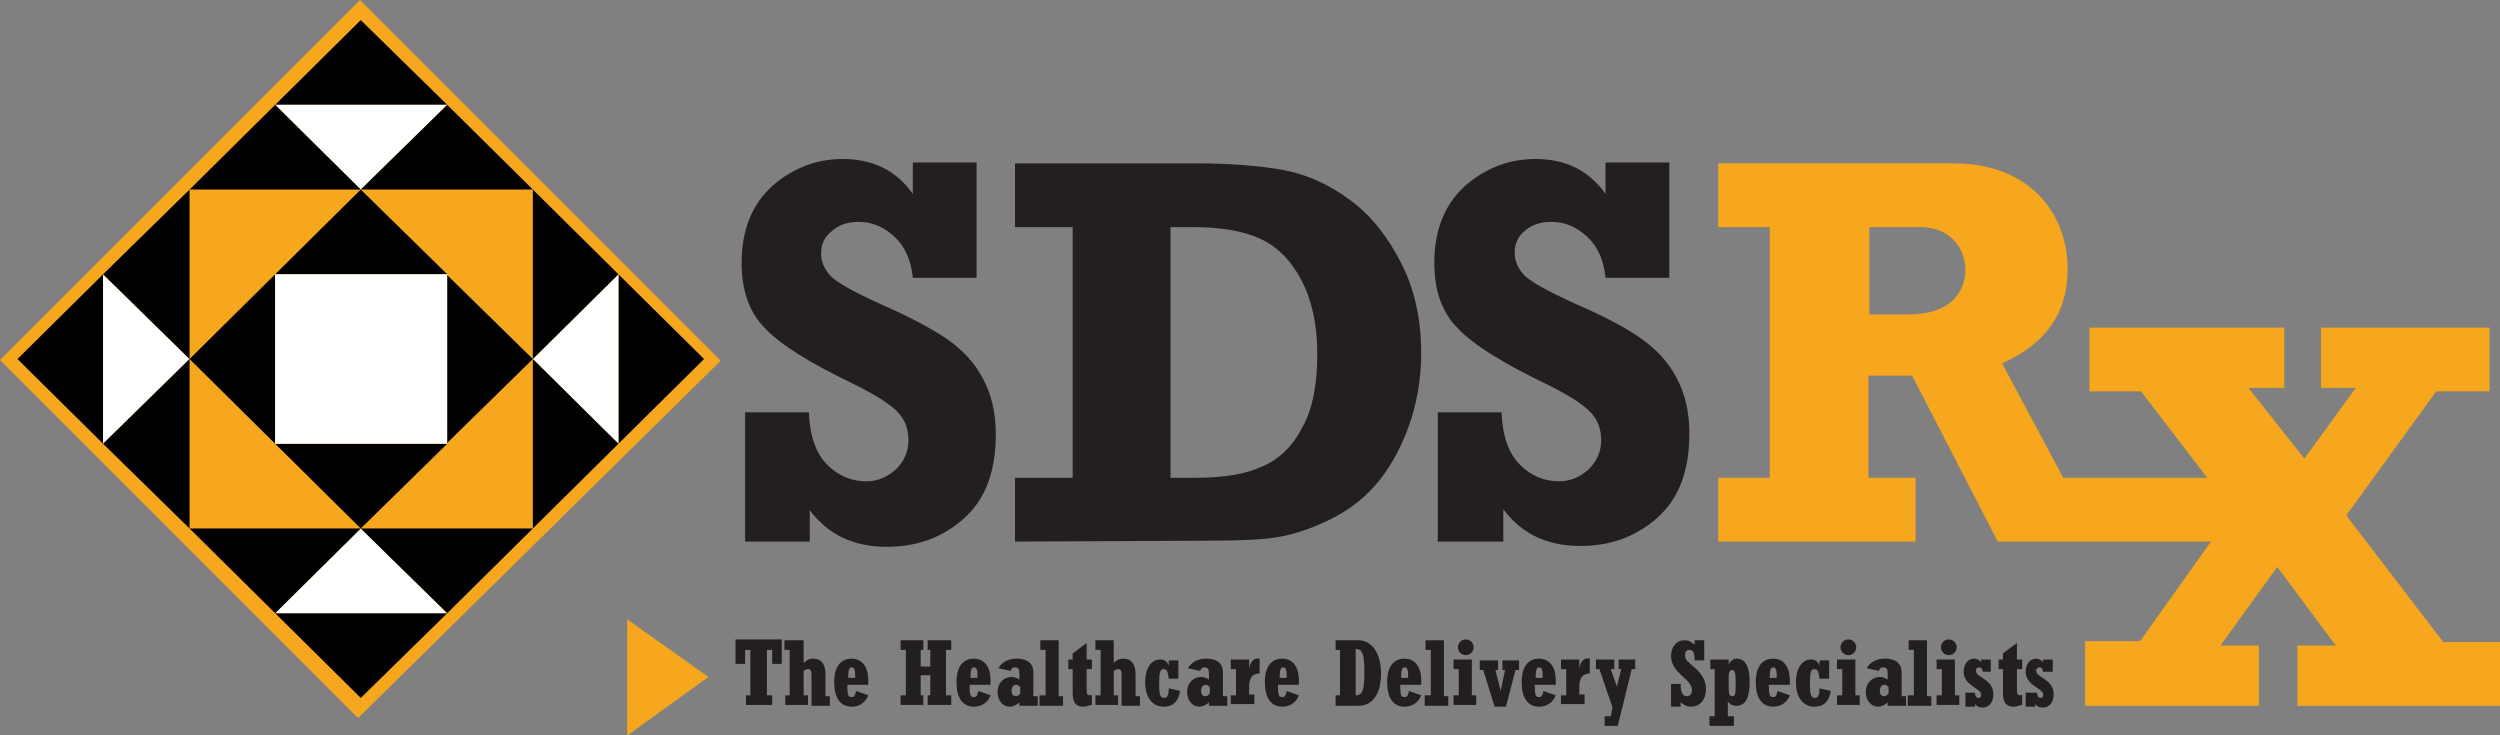 <?xml version="1.0" encoding="utf-8"?>
<!-- Generator: Adobe Illustrator 24.0.0, SVG Export Plug-In . SVG Version: 6.00 Build 0)  -->
<svg version="1.1" id="Layer_1" xmlns="http://www.w3.org/2000/svg" xmlns:xlink="http://www.w3.org/1999/xlink" x="0px" y="0px"
	 viewBox="0 0 286.2 84.2" style="enable-background:new 0 0 286.2 84.2;" xml:space="preserve">
<rect x="0" y="0" width="286.2" height="84.2" fill="#808080" stroke="none"/>
<style type="text/css">
	.Arched_x0020_Green{fill:url(#SVGID_1_);stroke:#FFFFFF;stroke-width:0.25;stroke-miterlimit:1;}
	.st0{fill:#F6A71D;}
	.st1{fill:#231F20;}
	.st2{fill:none;}
	.st3{fill:#FFFFFF;}
</style>
<linearGradient id="SVGID_1_" gradientUnits="userSpaceOnUse" x1="-130.753" y1="579.083" x2="-130.046" y2="578.376">
	<stop  offset="0" style="stop-color:#20AC4B"/>
	<stop  offset="0.983" style="stop-color:#19361A"/>
</linearGradient>
<polygon class="st0" points="41,82.2 0,41.2 41.2,0 82.5,41.3 "/>
<path class="st1" d="M85.3,62V47.2h7.3c0.1,2.7,0.8,4.7,2.1,6c1.3,1.3,2.8,1.9,4.5,1.9c1.3,0,2.4-0.5,3.4-1.4c0.9-0.9,1.4-2,1.4-3.3
	c0-1.3-0.4-2.4-1.3-3.3c-0.9-0.9-2.5-1.9-4.9-3.1c-5-2.4-8.4-4.5-10.2-6.4c-1.8-1.8-2.7-4.3-2.7-7.5c0-3.8,1.2-6.7,3.5-8.8
	c2.4-2.1,5.1-3.1,8.1-3.1c3.4,0,6.1,1.3,8,4v-3.6h7.3v13.2h-7.3c-0.2-2-0.9-3.6-2.1-4.7c-1.2-1.1-2.5-1.7-4.1-1.7
	c-1.2,0-2.2,0.3-3,1C94.4,27.1,94,27.9,94,29c0,0.9,0.3,1.7,1,2.5c0.7,0.8,2.7,1.9,6,3.4c3.2,1.4,5.6,2.7,7.4,3.9
	c1.7,1.2,3.1,2.6,4.1,4.5c1,1.8,1.5,4,1.5,6.4c0,4.3-1.2,7.5-3.7,9.7c-2.5,2.2-5.4,3.2-8.8,3.2c-3.8,0-6.7-1.4-8.8-4.2V62"/>
<path class="st1" d="M116.2,62v-7.3h6.6V26h-6.6v-7.3h20.5c4.3,0,7.8,0.3,10.4,0.8c2.6,0.5,5.2,1.7,7.6,3.5c2.4,1.8,4.3,4.3,5.8,7.3
	c1.5,3,2.2,6.4,2.2,10.1c0,3-0.5,5.9-1.5,8.6c-1,2.7-2.3,4.9-3.8,6.6c-1.5,1.7-3.3,3-5.4,4c-2.1,1-4,1.6-5.8,1.9
	c-1.8,0.3-4.5,0.4-8.1,0.4 M134,54.7h2.7c3.3,0,5.9-0.4,7.8-1.3c1.9-0.8,3.5-2.3,4.6-4.5c1.2-2.1,1.7-5,1.7-8.4
	c0-3.3-0.6-6.1-1.8-8.4c-1.2-2.3-2.8-3.9-4.8-4.8c-2-0.9-4.6-1.3-7.6-1.3H134V54.7z"/>
<path class="st1" d="M164.6,62V47.2h7.3c0.1,2.7,0.8,4.7,2.1,6c1.3,1.3,2.8,1.9,4.5,1.9c1.3,0,2.4-0.5,3.4-1.4
	c0.9-0.9,1.4-2,1.4-3.3c0-1.3-0.4-2.4-1.3-3.3c-0.9-0.9-2.5-1.9-4.9-3.1c-5-2.4-8.4-4.5-10.2-6.4c-1.8-1.8-2.7-4.3-2.7-7.5
	c0-3.8,1.2-6.7,3.5-8.8c2.4-2.1,5.1-3.1,8.1-3.1c3.4,0,6.1,1.3,8,4v-3.6h7.3v13.2h-7.3c-0.2-2-0.9-3.6-2.1-4.7
	c-1.2-1.1-2.5-1.7-4.1-1.7c-1.2,0-2.2,0.3-3,1c-0.8,0.6-1.2,1.5-1.2,2.5c0,0.9,0.3,1.7,1,2.5c0.7,0.8,2.7,1.9,6,3.4
	c3.2,1.4,5.7,2.7,7.4,3.9c1.7,1.2,3.1,2.6,4.1,4.5c1,1.8,1.5,4,1.5,6.4c0,4.3-1.2,7.5-3.7,9.7c-2.5,2.2-5.4,3.2-8.8,3.2
	c-3.8,0-6.7-1.4-8.8-4.2V62"/>
<path class="st0" d="M260.9,62h-32.2l-9.8-19h-5v11.7h5.4V62h-22.6v-7.3h5.9V26h-5.9v-7.3h27c8.4,0,13,5.5,13,12.1
	c0,5-2.4,8.5-7.5,10.8l7,13.1h24.6V62z M218.5,36c5,0,6.5-2.8,6.5-5.1c0-1.8-1.1-4.9-5.3-4.9H214v10H218.5z"/>
<g>
	<path class="st0" d="M238.7,73.4h6.3l10.6-14.9l-10.5-13.7h-5.9v-7.3h22.3v6.9h-4.1l6.4,8.1l5.9-8.1h-4v-6.9h19.3v7.3h-6.1
		l-10.3,14.2l11.1,14.5h6.5v7.3H263v-6.9h4.4l-6.7-9l-6.5,9h4.4v6.9h-19.9V73.4z"/>
</g>
<path class="st0" d="M9.5,40.6"/>
<g>
	<g>
		<path d="M8.9,40.6"/>
		<path d="M76.4,63.6"/>
	</g>
</g>
<g>
	<polygon class="st2" points="41.4,79.7 2.4,41.1 41.6,2.4 80.6,41 	"/>
	<polyline class="st2" points="41.3,2.3 51.2,12 31.5,12 	"/>
	<polyline class="st2" points="41.3,21.7 51.2,12 31.5,12 	"/>
	<polyline class="st2" points="51.2,12 61,21.7 41.3,21.7 	"/>
	<polyline class="st2" points="31.5,12 41.3,21.7 21.7,21.7 	"/>
	<polyline class="st2" points="41.3,21.7 51.2,31.4 31.5,31.4 	"/>
	<polyline class="st2" points="41.3,79.9 51.2,70.2 31.5,70.2 	"/>
	<polyline class="st2" points="41.3,60.5 51.2,70.2 31.5,70.2 	"/>
	<polyline class="st2" points="51.2,70.2 61,60.5 41.3,60.5 	"/>
	<polyline class="st2" points="31.5,70.2 41.3,60.5 21.7,60.5 	"/>
	<polyline class="st2" points="41.3,60.5 51.2,50.8 31.5,50.8 	"/>
	<polyline class="st2" points="2,41.1 11.8,31.4 11.8,50.8 	"/>
	<polyline class="st2" points="21.7,41.1 11.8,31.4 11.8,50.8 	"/>
	<polyline class="st2" points="11.8,31.4 21.7,21.7 21.7,41.1 	"/>
	<polyline class="st2" points="11.8,50.8 21.7,41.1 21.7,60.5 	"/>
	<polyline class="st2" points="21.7,41.1 31.5,31.4 31.5,50.8 	"/>
	<polyline class="st2" points="80.6,41.1 70.8,50.8 70.8,31.4 	"/>
	<polyline class="st2" points="61,41.1 70.8,50.8 70.8,31.4 	"/>
	<polyline class="st2" points="70.8,50.8 61,60.5 61,41.1 	"/>
	<polyline class="st2" points="70.8,31.4 61,41.1 61,21.7 	"/>
	<polyline class="st2" points="61,41.1 51.1,50.8 51.1,31.4 	"/>
	<rect x="31.5" y="31.4" class="st2" width="19.7" height="19.4"/>
</g>
<g>
	<polygon class="st0" points="41.4,79.7 2.4,41.1 41.6,2.4 80.6,41 	"/>
	<polyline points="41.3,2.3 51.2,12 31.5,12 	"/>
	<polyline class="st3" points="41.3,21.7 51.2,12 31.5,12 	"/>
	<polyline points="51.2,12 61,21.7 41.3,21.7 	"/>
	<polyline points="31.5,12 41.3,21.7 21.7,21.7 	"/>
	<polyline points="41.3,21.7 51.2,31.4 31.5,31.4 	"/>
	<polyline points="41.3,79.9 51.2,70.2 31.5,70.2 	"/>
	<polyline class="st3" points="41.3,60.5 51.2,70.2 31.5,70.2 	"/>
	<polyline points="51.2,70.2 61,60.5 41.3,60.5 	"/>
	<polyline points="31.5,70.2 41.3,60.5 21.7,60.5 	"/>
	<polyline points="41.3,60.5 51.2,50.8 31.5,50.8 	"/>
	<polyline points="2,41.1 11.8,31.4 11.8,50.8 	"/>
	<polyline class="st3" points="21.7,41.1 11.8,31.4 11.8,50.8 	"/>
	<polyline points="11.8,31.4 21.7,21.7 21.7,41.1 	"/>
	<polyline points="11.8,50.8 21.7,41.1 21.7,60.5 	"/>
	<polyline points="21.7,41.1 31.5,31.4 31.5,50.8 	"/>
	<polyline points="80.6,41.1 70.8,50.8 70.8,31.4 	"/>
	<polyline class="st3" points="61,41.1 70.8,50.8 70.8,31.4 	"/>
	<polyline points="70.8,50.8 61,60.5 61,41.1 	"/>
	<polyline points="70.8,31.4 61,41.1 61,21.7 	"/>
	<polyline points="61,41.1 51.1,50.8 51.1,31.4 	"/>
	<rect x="31.5" y="31.4" class="st3" width="19.7" height="19.4"/>
</g>
<polyline class="st0" points="81.1,77.5 71.8,70.9 71.8,84.2 "/>
<g>
	<path class="st1" d="M85.3,79.6h0.6v-5.2h-0.6V76h-1.1v-2.8h5.3V76h-1.1v-1.6h-0.6v5.2h0.6v1.1h-3V79.6z"/>
	<path class="st1" d="M89.8,79.6h0.6v-5.2h-0.6v-1.1H92v2.6c0.4-0.4,0.7-0.5,1.1-0.5c0.9,0,1.4,0.6,1.4,1.8v2.5H95v1.1h-2.1v-3.5
		c0-0.5-0.1-0.7-0.4-0.7c-0.2,0-0.3,0.1-0.5,0.2v2.8h0.5v1.1h-2.6V79.6z"/>
	<path class="st1" d="M99.4,79.6c-0.3,0.8-1,1.3-1.9,1.3c-1.3,0-2-1-2-2.8c0-2.2,1.1-2.7,2-2.7c0.8,0,1.9,0.5,1.9,2.5v0.5h-2.4
		c0,1.2,0.1,1.4,0.5,1.4c0.3,0,0.4-0.2,0.5-0.7L99.4,79.6z M97.9,77.6v-0.3c0-0.6-0.1-0.9-0.4-0.9s-0.4,0.3-0.4,1.2H97.9z"/>
	<path class="st1" d="M103.1,79.6h0.6v-5.2h-0.6v-1.1h2.6v1.1h-0.3v1.9h1.1v-1.9h-0.3v-1.1h2.7v1.1h-0.6v5.2h0.6v1.1h-2.7v-1.1h0.3
		v-2.3h-1.1v2.3h0.3v1.1h-2.6V79.6z"/>
	<path class="st1" d="M113.4,79.6c-0.3,0.8-1,1.3-1.9,1.3c-1.3,0-2-1-2-2.8c0-2.2,1.1-2.7,2-2.7c0.8,0,1.9,0.5,1.9,2.5v0.5h-2.4
		c0,1.2,0.1,1.4,0.5,1.4c0.3,0,0.4-0.2,0.5-0.7L113.4,79.6z M111.9,77.6v-0.3c0-0.6-0.1-0.9-0.4-0.9c-0.3,0-0.4,0.3-0.4,1.2H111.9z"
		/>
	<path class="st1" d="M116.7,80.8v-0.4c-0.3,0.3-0.7,0.5-1.1,0.5c-0.8,0-1.4-0.7-1.4-1.7c0-1,0.7-1.7,1.6-1.7c0.3,0,0.6,0.1,0.9,0.3
		v-0.6c0-0.6-0.1-0.8-0.5-0.8c-0.3,0-0.4,0.1-0.5,0.4l-1.4-0.3c0.4-0.7,1.1-1.1,2.1-1.1c0.9,0,1.9,0.3,1.9,1.6v2.7h0.5v1.1H116.7z
		 M116.7,78.6c-0.1-0.2-0.3-0.2-0.4-0.2c-0.3,0-0.5,0.3-0.5,0.7c0,0.4,0.2,0.6,0.5,0.6c0.2,0,0.3-0.1,0.5-0.3V78.6z"/>
	<path class="st1" d="M119.1,79.6h0.6v-5.2h-0.6v-1.1h2.1v6.4h0.5v1.1h-2.7V79.6z"/>
	<path class="st1" d="M124.9,80.7c-0.3,0.1-0.6,0.2-0.9,0.2c-0.9,0-1.2-0.6-1.2-1.5v-2.8h-0.5v-1.1h0.5v-0.7l1.6-1.2v1.9h0.6v1.1
		h-0.6V79c0,0.5,0.1,0.6,0.4,0.6c0.1,0,0.2,0,0.2-0.1V80.7z"/>
	<path class="st1" d="M125.4,79.6h0.6v-5.2h-0.6v-1.1h2.1v2.6c0.4-0.4,0.7-0.5,1.1-0.5c0.9,0,1.4,0.6,1.4,1.8v2.5h0.5v1.1h-2.1v-3.5
		c0-0.5-0.1-0.7-0.4-0.7c-0.2,0-0.3,0.1-0.5,0.2v2.8h0.5v1.1h-2.6V79.6z"/>
	<path class="st1" d="M135.1,79.1c-0.2,1.2-0.8,1.8-1.9,1.8c-1.3,0-2.1-1.1-2.1-2.8c0-1.6,0.7-2.6,1.7-2.6c0.5,0,0.8,0.2,1,0.7h0
		v-0.6h1.1v2.1h-1.1c-0.1-0.8-0.2-1.1-0.6-1.1c-0.4,0-0.5,0.4-0.5,1.6c0,1.3,0.1,1.7,0.6,1.7c0.3,0,0.5-0.3,0.5-1.1L135.1,79.1z"/>
	<path class="st1" d="M138.4,80.8v-0.4c-0.3,0.3-0.7,0.5-1.1,0.5c-0.8,0-1.4-0.7-1.4-1.7c0-1,0.7-1.7,1.6-1.7c0.3,0,0.6,0.1,0.9,0.3
		v-0.6c0-0.6-0.1-0.8-0.5-0.8c-0.3,0-0.4,0.1-0.5,0.4l-1.4-0.3c0.4-0.7,1.1-1.1,2.1-1.1c0.9,0,1.9,0.3,1.9,1.6v2.7h0.5v1.1H138.4z
		 M138.4,78.6c-0.1-0.2-0.3-0.2-0.4-0.2c-0.3,0-0.5,0.3-0.5,0.7c0,0.4,0.2,0.6,0.5,0.6c0.2,0,0.3-0.1,0.5-0.3V78.6z"/>
	<path class="st1" d="M140.9,79.6h0.6v-3h-0.6v-1.1h2.1v1h0c0.2-0.9,0.6-1.2,1.2-1.1v1.7c-0.8,0-1.2,0.5-1.2,1.5v0.9h0.6v1.1h-2.7
		V79.6z"/>
	<path class="st1" d="M148.7,79.6c-0.3,0.8-1,1.3-1.9,1.3c-1.3,0-2-1-2-2.8c0-2.2,1.1-2.7,2-2.7c0.8,0,1.9,0.5,1.9,2.5v0.5h-2.4
		c0,1.2,0.1,1.4,0.5,1.4c0.3,0,0.4-0.2,0.5-0.7L148.7,79.6z M147.3,77.6v-0.3c0-0.6-0.1-0.9-0.4-0.9c-0.3,0-0.4,0.3-0.4,1.2H147.3z"
		/>
	<path class="st1" d="M152.9,79.6h0.5v-5.2h-0.5v-1.1h2.6c1.5,0,2.6,1.4,2.6,3.8c0,2.1-0.8,3.7-2.6,3.7h-2.6V79.6z M155.2,79.6
		c0.7,0,1-0.4,1-2.7c0-2.4-0.4-2.6-1-2.6V79.6z"/>
	<path class="st1" d="M162.7,79.6c-0.3,0.8-1,1.3-1.9,1.3c-1.3,0-2-1-2-2.8c0-2.2,1.1-2.7,2-2.7c0.8,0,1.9,0.5,1.9,2.5v0.5h-2.4
		c0,1.2,0.1,1.4,0.5,1.4c0.3,0,0.4-0.2,0.5-0.7L162.7,79.6z M161.2,77.6v-0.3c0-0.6-0.1-0.9-0.4-0.9s-0.4,0.3-0.4,1.2H161.2z"/>
	<path class="st1" d="M163.2,79.6h0.6v-5.2h-0.6v-1.1h2.1v6.4h0.5v1.1h-2.7V79.6z"/>
	<path class="st1" d="M166.4,79.6h0.6v-3h-0.6v-1.1h2.1v4.1h0.5v1.1h-2.6V79.6z M166.9,74.1c0-0.5,0.4-0.9,0.9-0.9
		c0.5,0,0.9,0.4,0.9,0.9c0,0.5-0.4,0.9-0.9,0.9C167.3,75,166.9,74.6,166.9,74.1z"/>
	<path class="st1" d="M169.8,76.7h-0.4v-1.1h2.1v1.1h-0.3l0.6,2.4h0l0.5-2.4H172v-1.1h1.9v1.1h-0.4l-1.1,4.2h-1.3L169.8,76.7z"/>
	<path class="st1" d="M178.1,79.6c-0.3,0.8-1,1.3-1.9,1.3c-1.3,0-2-1-2-2.8c0-2.2,1.1-2.7,2-2.7c0.8,0,1.9,0.5,1.9,2.5v0.5h-2.4
		c0,1.2,0.1,1.4,0.5,1.4c0.3,0,0.4-0.2,0.5-0.7L178.1,79.6z M176.6,77.6v-0.3c0-0.6-0.1-0.9-0.4-0.9c-0.3,0-0.4,0.3-0.4,1.2H176.6z"
		/>
	<path class="st1" d="M178.7,79.6h0.6v-3h-0.6v-1.1h2.1v1h0c0.2-0.9,0.6-1.2,1.2-1.1v1.7c-0.8,0-1.2,0.5-1.2,1.5v0.9h0.6v1.1h-2.7
		V79.6z"/>
	<path class="st1" d="M183.7,82h0.7l0.2-1l-1.5-4.4h-0.4v-1.1h2.1v1.1h-0.4l0.7,2h0l0.5-2h-0.3v-1.1h1.9v1.1h-0.4l-1.6,6.5h-1.5V82z
		"/>
	<path class="st1" d="M191.3,78.3h1.1c0,0.9,0.2,1.4,0.7,1.4c0.4,0,0.6-0.3,0.6-0.7c0-1.3-2.4-1.9-2.4-3.9c0-1,0.6-1.8,1.5-1.8
		c0.6,0,0.8,0.2,1.2,0.5v-0.5h1.1v2.3H194c0-0.9-0.2-1.2-0.6-1.2c-0.3,0-0.5,0.2-0.5,0.6c0,0.3,0.1,0.6,0.4,0.8
		c0.3,0.3,0.6,0.5,1,0.9c0.7,0.7,1,1.4,1,2.2c0,1.2-0.7,2-1.7,2c-0.5,0-0.8-0.2-1.2-0.5v0.5h-1.1V78.3z"/>
	<path class="st1" d="M195.8,82h0.5v-5.4h-0.5v-1.1h2.1v0.6h0c0.2-0.5,0.6-0.7,0.9-0.7c1,0,1.5,0.9,1.5,2.7c0,1.8-0.5,2.7-1.5,2.7
		c-0.4,0-0.7-0.1-1-0.5V82h0.7v1.1h-2.8V82z M198.3,79.7c0.4,0,0.4-0.3,0.4-1.6c0-1.1-0.1-1.4-0.4-1.4c-0.3,0-0.4,0.3-0.4,0.9v1.1
		C197.9,79.5,198,79.7,198.3,79.7z"/>
	<path class="st1" d="M204.9,79.6c-0.3,0.8-1,1.3-1.9,1.3c-1.3,0-2-1-2-2.8c0-2.2,1.1-2.7,2-2.7c0.8,0,1.9,0.5,1.9,2.5v0.5h-2.4
		c0,1.2,0.1,1.4,0.5,1.4c0.3,0,0.4-0.2,0.5-0.7L204.9,79.6z M203.4,77.6v-0.3c0-0.6-0.1-0.9-0.4-0.9c-0.3,0-0.4,0.3-0.4,1.2H203.4z"
		/>
	<path class="st1" d="M209.6,79.1c-0.2,1.2-0.8,1.8-1.9,1.8c-1.3,0-2.1-1.1-2.1-2.8c0-1.6,0.7-2.6,1.7-2.6c0.5,0,0.8,0.2,1,0.7h0
		v-0.6h1.1v2.1h-1.1c-0.1-0.8-0.2-1.1-0.6-1.1c-0.4,0-0.5,0.4-0.5,1.6c0,1.3,0.1,1.7,0.6,1.7c0.3,0,0.5-0.3,0.5-1.1L209.6,79.1z"/>
	<path class="st1" d="M210.3,79.6h0.6v-3h-0.6v-1.1h2.1v4.1h0.5v1.1h-2.6V79.6z M210.7,74.1c0-0.5,0.4-0.9,0.9-0.9
		c0.5,0,0.9,0.4,0.9,0.9c0,0.5-0.4,0.9-0.9,0.9C211.1,75,210.7,74.6,210.7,74.1z"/>
	<path class="st1" d="M216.1,80.8v-0.4c-0.3,0.3-0.7,0.5-1.1,0.5c-0.8,0-1.4-0.7-1.4-1.7c0-1,0.7-1.7,1.6-1.7c0.3,0,0.6,0.1,0.9,0.3
		v-0.6c0-0.6-0.1-0.8-0.5-0.8c-0.3,0-0.4,0.1-0.5,0.4l-1.4-0.3c0.4-0.7,1.1-1.1,2.1-1.1c0.9,0,1.9,0.3,1.9,1.6v2.7h0.5v1.1H216.1z
		 M216.1,78.6c-0.1-0.2-0.3-0.2-0.4-0.2c-0.3,0-0.5,0.3-0.5,0.7c0,0.4,0.2,0.6,0.5,0.6c0.2,0,0.3-0.1,0.5-0.3V78.6z"/>
	<path class="st1" d="M218.5,79.6h0.6v-5.2h-0.6v-1.1h2.1v6.4h0.5v1.1h-2.7V79.6z"/>
	<path class="st1" d="M221.7,79.6h0.6v-3h-0.6v-1.1h2.1v4.1h0.5v1.1h-2.6V79.6z M222.2,74.1c0-0.5,0.4-0.9,0.9-0.9
		c0.5,0,0.9,0.4,0.9,0.9c0,0.5-0.4,0.9-0.9,0.9C222.6,75,222.2,74.6,222.2,74.1z"/>
	<path class="st1" d="M225,79.3h1.1c0,0.4,0.2,0.6,0.4,0.6c0.2,0,0.3-0.1,0.3-0.4c0-0.7-2-1-2-2.6c0-0.9,0.5-1.5,1.2-1.5
		c0.4,0,0.7,0.3,0.8,0.4h0v-0.3h1.1v1.4H227c-0.1-0.4-0.2-0.5-0.4-0.5c-0.2,0-0.4,0.1-0.4,0.4c0,0.8,2,0.9,2,2.7
		c0,0.9-0.5,1.5-1.2,1.5c-0.6,0-0.7-0.2-0.9-0.4h0v0.3H225V79.3z"/>
	<path class="st1" d="M231.4,80.7c-0.3,0.1-0.6,0.2-0.9,0.2c-0.9,0-1.2-0.6-1.2-1.5v-2.8h-0.5v-1.1h0.5v-0.7l1.6-1.2v1.9h0.6v1.1
		h-0.6V79c0,0.5,0.1,0.6,0.4,0.6c0.1,0,0.2,0,0.2-0.1V80.7z"/>
	<path class="st1" d="M232.1,79.3h1.1c0,0.4,0.2,0.6,0.4,0.6c0.2,0,0.3-0.1,0.3-0.4c0-0.7-2-1-2-2.6c0-0.9,0.5-1.5,1.2-1.5
		c0.4,0,0.7,0.3,0.8,0.4h0v-0.3h1.1v1.4h-1.1c-0.1-0.4-0.2-0.5-0.4-0.5c-0.2,0-0.4,0.1-0.4,0.4c0,0.8,2,0.9,2,2.7
		c0,0.9-0.5,1.5-1.2,1.5c-0.6,0-0.7-0.2-0.9-0.4h0v0.3h-1.1V79.3z"/>
</g>
</svg>
